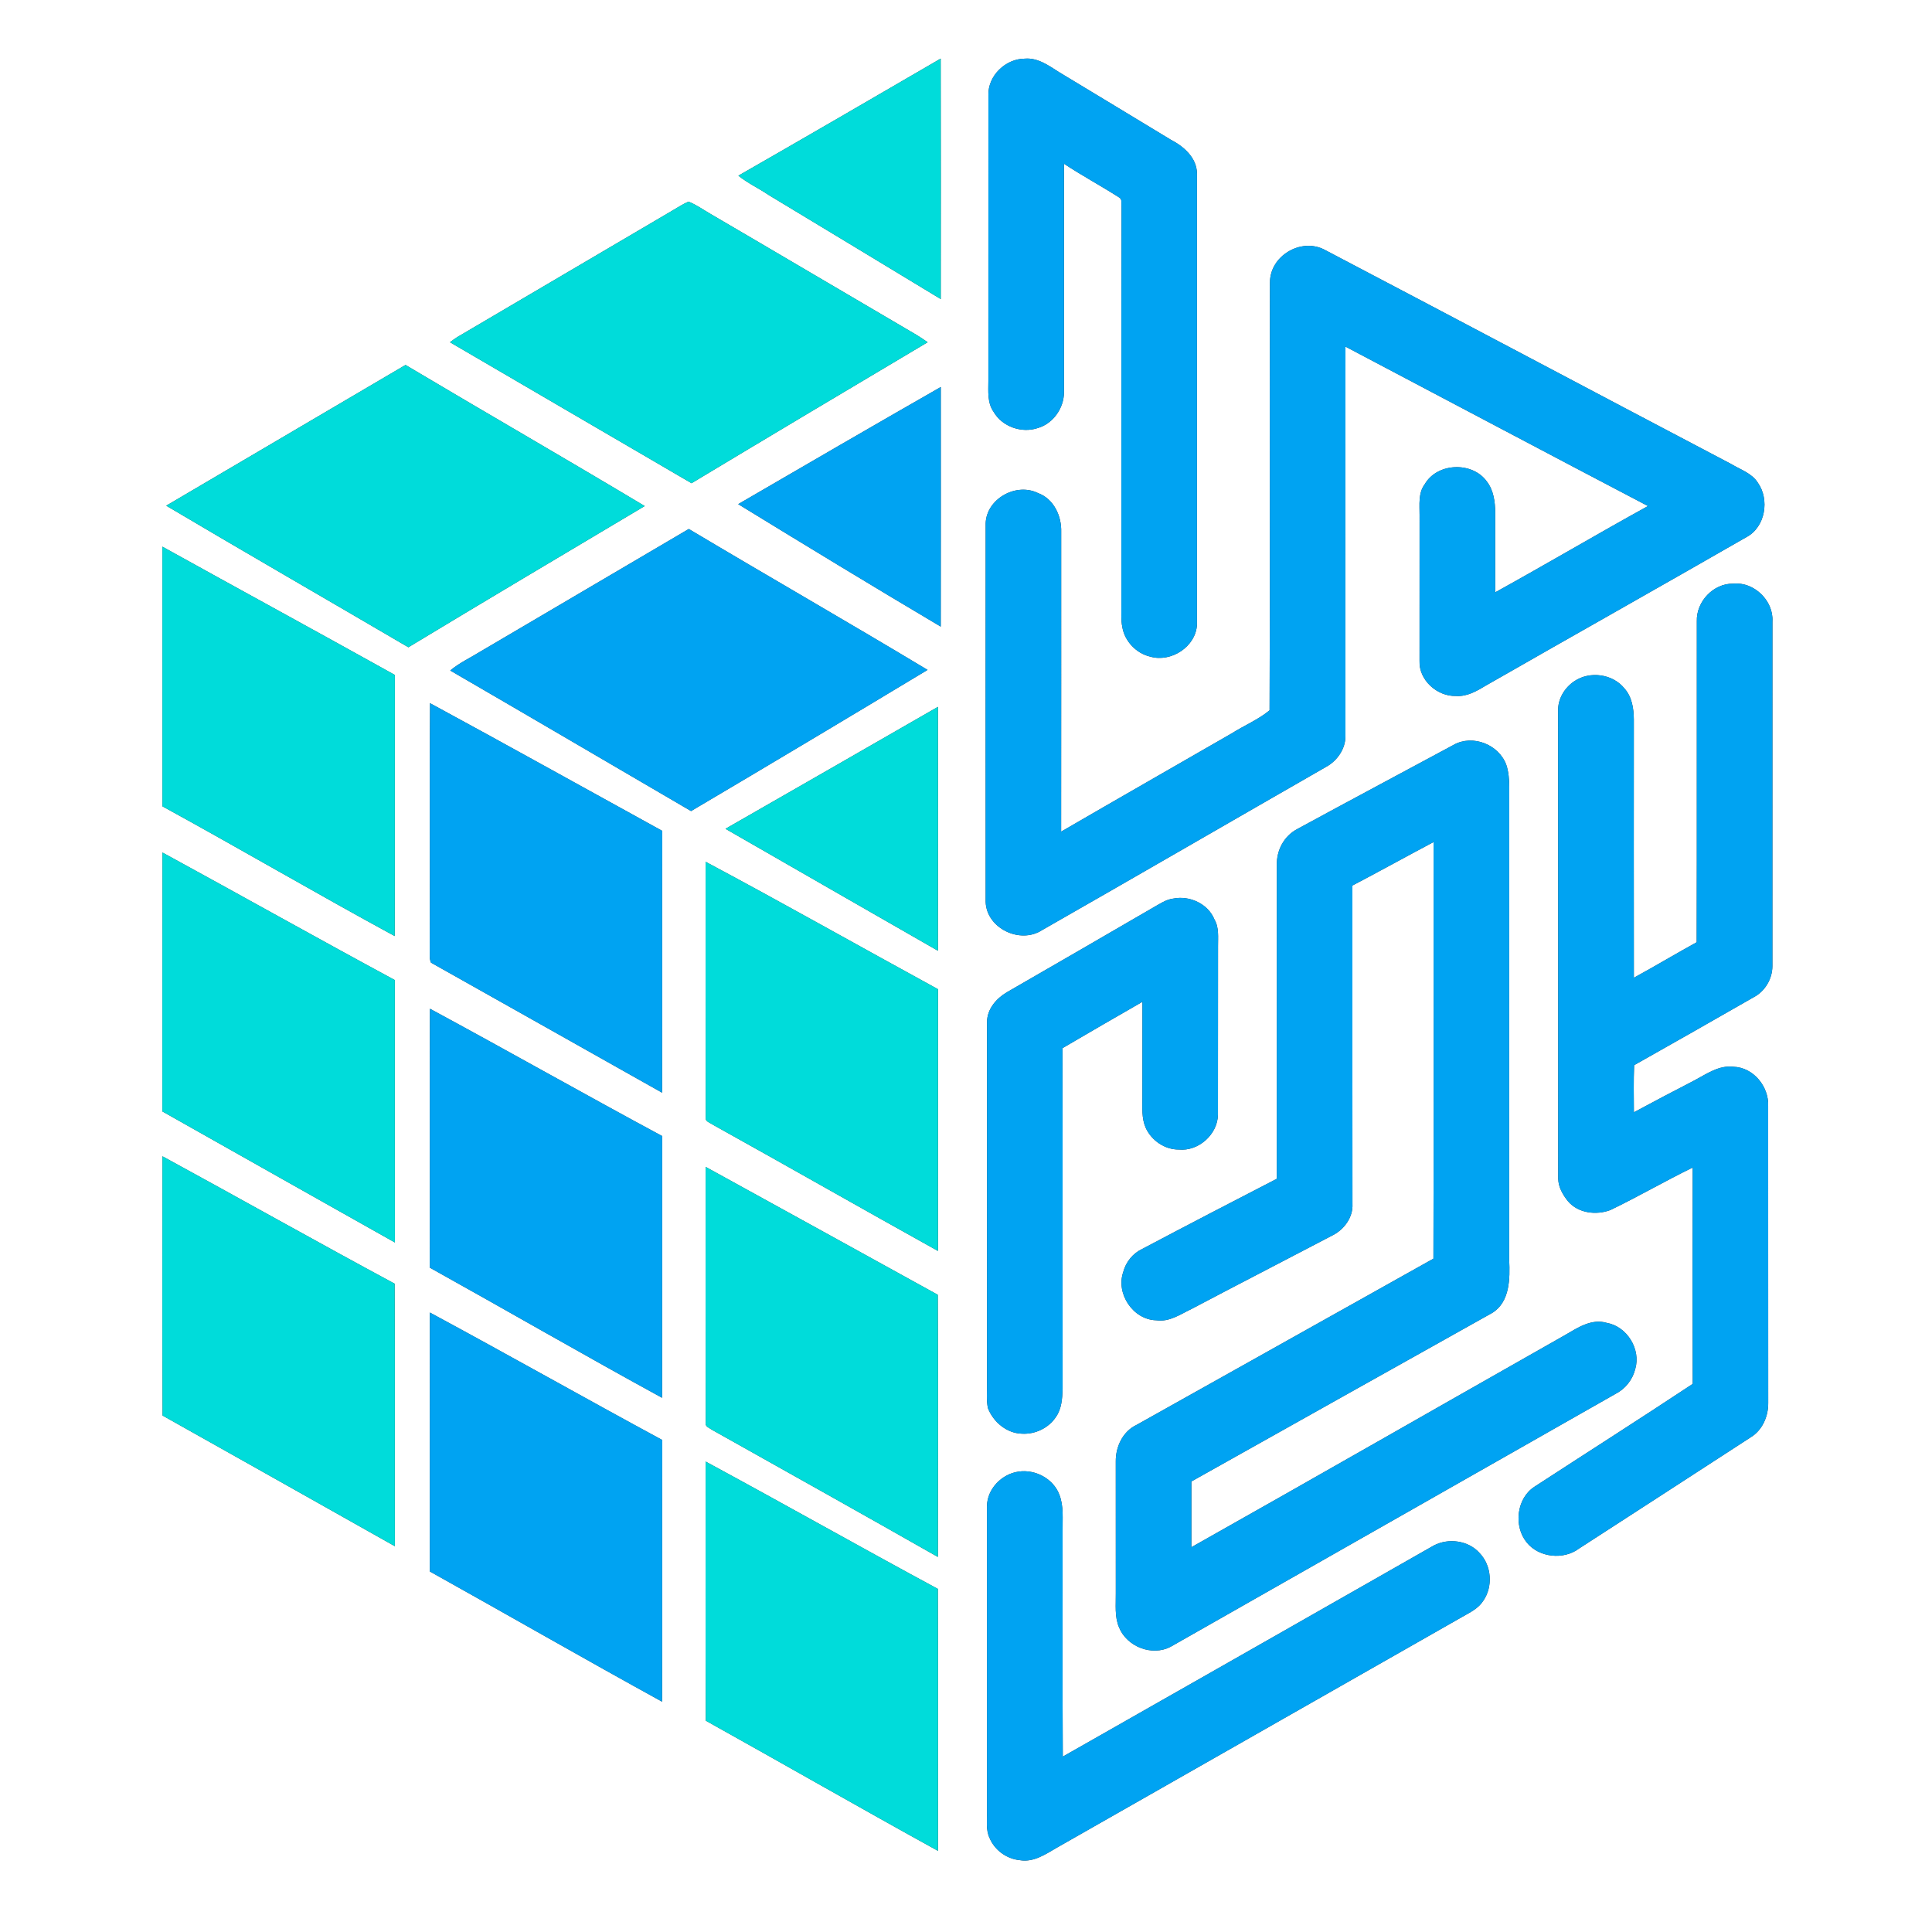 <?xml version="1.0" encoding="UTF-8" ?>
<!DOCTYPE svg PUBLIC "-//W3C//DTD SVG 1.1//EN" "http://www.w3.org/Graphics/SVG/1.1/DTD/svg11.dtd">
<svg width="690pt" height="690pt" viewBox="0 0 690 690" version="1.1" xmlns="http://www.w3.org/2000/svg">
<rect x="0" y="0" width="690" height="690" fill="#333333" stroke="none"/>
<g id="#ffffffff">
<path fill="#ffffff" opacity="1.00" d=" M 0.00 0.00 L 690.00 0.00 L 690.00 690.00 L 0.00 690.00 L 0.00 0.00 M 263.71 62.74 C 267.04 65.43 270.96 67.23 274.50 69.63 C 295.01 82.00 315.50 94.40 335.98 106.81 C 335.99 78.18 336.04 49.56 335.96 20.93 C 311.91 34.92 287.85 48.91 263.71 62.74 M 353.00 33.96 C 352.98 67.97 353.02 101.99 352.99 136.00 C 352.99 139.74 352.56 143.85 354.86 147.09 C 357.93 152.42 364.94 154.83 370.71 152.85 C 376.19 151.23 379.98 145.72 380.00 140.08 C 380.00 112.88 380.02 85.67 379.98 58.47 C 386.39 62.72 393.19 66.35 399.66 70.50 C 400.94 71.17 400.36 72.83 400.54 73.96 C 400.44 121.30 400.54 168.65 400.49 216.00 C 400.51 218.65 400.30 221.34 400.83 223.97 C 401.68 229.02 405.81 233.37 410.81 234.51 C 418.23 236.67 427.10 230.97 427.49 223.07 C 427.50 169.38 427.51 115.69 427.49 62.01 C 427.44 56.34 422.77 52.28 418.12 49.89 C 404.83 41.86 391.56 33.78 378.26 25.78 C 374.54 23.43 370.65 20.55 366.00 20.95 C 359.16 20.97 352.82 27.01 353.00 33.96 M 240.23 75.15 C 214.61 90.24 188.98 105.32 163.34 120.37 C 162.42 120.94 161.56 121.58 160.71 122.23 C 189.45 139.04 218.23 155.78 246.98 172.58 C 275.03 155.71 303.15 138.95 331.30 122.23 C 329.99 121.31 328.66 120.42 327.30 119.59 C 302.77 105.23 278.31 90.75 253.77 76.41 C 251.17 74.92 248.71 73.13 245.91 72.01 C 243.91 72.85 242.10 74.07 240.23 75.15 M 453.56 100.98 C 453.37 151.88 453.65 202.79 453.42 253.69 C 449.40 257.01 444.34 259.11 439.90 261.92 C 419.60 273.62 399.25 285.24 378.98 297.01 C 379.02 261.34 378.99 225.66 379.00 189.99 C 379.18 184.27 376.33 178.11 370.67 176.08 C 362.90 172.26 352.33 178.12 352.02 186.90 C 351.99 231.96 351.99 277.02 352.02 322.09 C 352.33 331.54 364.28 337.26 372.10 332.23 C 406.02 312.87 439.81 293.26 473.70 273.83 C 477.57 271.70 480.51 267.48 480.51 262.99 C 480.51 216.59 480.47 170.19 480.52 123.79 C 516.54 142.76 552.50 161.85 588.57 180.73 C 570.29 190.81 552.30 201.45 534.02 211.54 C 533.97 202.04 534.02 192.54 534.01 183.03 C 533.96 179.18 533.43 175.09 531.01 171.95 C 525.83 164.77 513.31 165.20 508.84 172.93 C 506.45 176.12 507.02 180.25 506.99 183.98 C 507.01 201.33 507.01 218.68 506.98 236.04 C 506.69 242.90 513.30 248.77 519.99 248.56 C 523.95 248.85 527.46 246.78 530.71 244.82 C 561.70 227.08 592.82 209.58 623.78 191.80 C 630.52 188.20 632.07 178.38 627.78 172.36 C 625.60 168.95 621.55 167.71 618.26 165.71 C 569.78 140.24 521.42 114.55 472.92 89.12 C 464.51 84.85 453.46 91.46 453.56 100.98 M 59.37 180.60 C 88.09 197.63 117.04 214.28 145.85 231.17 C 173.90 214.22 202.09 197.49 230.26 180.73 C 201.90 163.75 173.24 147.24 144.83 130.34 C 116.34 147.08 87.86 163.86 59.37 180.60 M 263.64 180.05 C 287.66 194.77 311.74 209.43 335.98 223.79 C 336.02 195.27 336.00 166.74 335.99 138.22 C 311.81 152.06 287.71 166.04 263.64 180.05 M 171.70 232.62 C 168.06 234.89 164.10 236.69 160.80 239.47 C 189.52 256.12 218.14 272.94 246.81 289.67 C 275.04 272.99 303.19 256.17 331.27 239.25 C 302.99 222.23 274.34 205.83 246.00 188.92 C 221.22 203.47 196.47 218.06 171.70 232.62 M 58.00 195.24 C 58.01 226.15 57.99 257.06 58.01 287.97 C 85.79 303.18 113.13 319.20 140.97 334.31 C 141.05 303.22 140.96 272.14 141.01 241.05 C 113.40 225.67 85.64 210.57 58.00 195.24 M 606.01 221.91 C 605.96 260.11 606.06 298.31 605.96 336.52 C 598.44 340.66 591.06 345.08 583.52 349.20 C 583.48 318.46 583.49 287.72 583.51 256.98 C 583.48 253.08 582.86 248.88 580.16 245.87 C 575.97 240.67 567.79 239.56 562.29 243.27 C 558.78 245.59 556.31 249.66 556.48 253.94 C 556.54 309.63 556.48 365.33 556.51 421.02 C 556.57 424.00 558.16 426.73 559.99 429.01 C 563.63 433.32 570.10 434.07 575.16 432.15 C 585.09 427.37 594.62 421.80 604.54 416.98 C 604.49 442.73 604.46 468.49 604.55 494.24 C 585.79 506.67 566.80 518.75 547.94 531.03 C 541.58 535.23 540.54 545.11 545.26 550.88 C 549.64 556.32 558.48 557.20 563.99 553.02 C 584.42 539.80 604.86 526.58 625.25 513.32 C 629.45 510.78 631.57 505.79 631.51 501.01 C 631.47 465.67 631.52 430.33 631.49 394.99 C 631.75 388.06 626.26 381.24 619.14 380.99 C 613.86 380.34 609.39 383.63 604.97 385.95 C 597.79 389.65 590.64 393.42 583.53 397.25 C 583.51 391.63 583.38 386.02 583.62 380.42 C 597.86 372.40 612.06 364.32 626.23 356.20 C 630.34 354.08 633.00 349.63 633.00 345.02 C 633.01 304.00 632.98 262.98 633.01 221.96 C 633.47 214.52 626.43 207.71 619.01 208.45 C 611.90 208.33 605.77 214.86 606.01 221.91 M 153.59 251.14 C 153.37 280.42 153.60 309.71 153.47 338.99 C 153.56 340.58 153.26 342.29 153.92 343.80 C 181.43 359.29 208.97 374.74 236.47 390.25 C 236.56 359.08 236.44 327.91 236.52 296.74 C 208.88 281.54 181.32 266.17 153.59 251.14 M 259.10 296.00 C 284.40 310.50 309.65 325.09 334.97 339.55 C 335.02 310.52 335.02 281.48 334.97 252.45 C 309.69 266.97 284.42 281.53 259.10 296.00 M 519.14 266.03 C 500.50 276.08 481.80 286.02 463.21 296.14 C 458.54 298.64 455.86 303.73 456.02 308.98 C 455.98 346.32 456.01 383.66 456.00 421.00 C 439.96 429.27 423.95 437.59 408.00 446.02 C 404.61 447.60 402.09 450.70 401.15 454.31 C 398.48 462.05 404.67 471.35 412.97 471.53 C 417.58 472.21 421.50 469.43 425.44 467.54 C 442.29 458.65 459.24 449.94 476.11 441.09 C 480.15 439.00 483.27 434.66 483.02 429.99 C 482.97 392.09 483.01 354.18 483.00 316.27 C 492.71 311.18 502.30 305.86 511.99 300.73 C 511.97 350.33 512.08 399.92 511.94 449.52 C 476.60 469.31 441.25 489.09 405.92 508.89 C 400.99 511.21 398.42 516.72 398.49 521.99 C 398.51 537.67 398.50 553.35 398.50 569.02 C 398.56 573.09 398.02 577.34 399.65 581.19 C 402.44 588.11 411.44 591.65 418.12 588.11 C 471.06 558.03 524.00 527.94 576.94 497.83 C 580.48 496.04 583.09 492.74 584.03 488.88 C 586.08 481.85 581.07 473.73 573.86 472.46 C 568.40 470.82 563.40 474.22 558.91 476.83 C 514.42 502.04 470.05 527.48 425.49 552.58 C 425.50 544.75 425.51 536.92 425.49 529.10 C 461.27 508.98 497.12 488.98 532.93 468.90 C 539.29 464.97 539.29 456.63 539.00 450.03 C 539.00 393.69 538.98 337.35 539.02 281.01 C 538.99 278.38 538.81 275.72 537.98 273.21 C 535.36 265.91 525.97 262.18 519.14 266.03 M 58.02 304.47 C 57.97 335.29 58.02 366.12 57.99 396.94 C 85.64 412.60 113.35 428.13 141.02 443.74 C 140.97 412.50 141.02 381.26 141.00 350.02 C 113.23 335.03 85.72 319.57 58.02 304.47 M 252.00 307.77 C 252.02 338.19 251.96 368.63 252.03 399.05 C 251.77 400.54 253.47 400.90 254.39 401.57 C 281.32 416.52 308.06 431.81 334.99 446.77 C 335.02 415.61 334.99 384.45 335.00 353.29 C 307.31 338.17 279.84 322.62 252.00 307.77 M 412.02 324.03 C 394.55 334.18 377.08 344.31 359.57 354.39 C 355.82 356.61 352.53 360.39 352.52 364.96 C 352.48 407.98 352.52 450.99 352.50 494.01 C 352.56 496.97 352.22 499.98 352.83 502.90 C 354.73 507.84 359.53 511.89 364.96 512.03 C 369.68 512.32 374.54 510.01 377.14 506.03 C 379.17 503.14 379.38 499.45 379.51 496.04 C 379.46 455.48 379.55 414.91 379.46 374.34 C 388.94 368.76 398.48 363.28 408.01 357.79 C 407.98 369.19 408.02 380.58 407.99 391.98 C 408.00 395.59 407.69 399.36 409.17 402.76 C 411.22 407.31 415.97 410.59 421.02 410.55 C 428.04 411.24 434.88 405.14 434.98 398.08 C 435.04 378.05 434.96 358.02 435.01 337.99 C 434.98 334.76 435.43 331.31 433.73 328.38 C 431.45 322.75 424.82 319.74 418.99 320.93 C 416.40 321.25 414.24 322.81 412.02 324.03 M 153.55 360.26 C 153.43 391.08 153.56 421.90 153.48 452.72 C 181.19 468.14 208.65 484.02 236.47 499.22 C 236.53 468.06 236.48 436.90 236.50 405.74 C 208.73 390.81 181.30 375.24 153.55 360.26 M 58.02 412.96 C 58.01 443.82 57.94 474.69 58.06 505.55 C 85.72 521.08 113.37 536.63 141.01 552.21 C 140.95 520.96 141.08 489.71 140.94 458.46 C 113.18 443.52 85.71 428.04 58.02 412.96 M 252.01 416.74 C 252.01 447.21 251.96 477.68 252.03 508.14 C 251.76 509.54 253.42 509.99 254.29 510.65 C 281.21 525.73 308.13 540.81 334.96 556.05 C 335.00 524.84 335.08 493.63 334.92 462.42 C 307.29 447.18 279.66 431.94 252.01 416.74 M 153.53 468.76 C 153.46 499.59 153.52 530.41 153.50 561.23 C 181.18 576.67 208.68 592.46 236.45 607.74 C 236.57 576.58 236.44 545.43 236.52 514.28 C 208.76 499.27 181.30 483.74 153.53 468.76 M 252.01 521.98 C 252.02 552.83 251.92 583.67 252.06 614.52 C 279.74 629.96 307.24 645.72 334.99 661.02 C 334.98 629.83 335.07 598.64 334.94 567.46 C 307.19 552.50 279.75 536.97 252.01 521.98 M 352.49 538.00 C 352.50 574.35 352.51 610.69 352.49 647.04 C 352.59 650.17 352.02 653.51 353.43 656.45 C 355.24 660.78 359.52 663.89 364.20 664.34 C 369.18 665.22 373.56 662.13 377.65 659.77 C 425.87 632.30 474.10 604.86 522.33 577.40 C 525.02 575.86 528.01 574.44 529.73 571.72 C 533.26 566.64 532.74 559.17 528.45 554.68 C 524.44 550.14 517.28 549.20 512.02 551.99 C 467.88 577.12 423.75 602.28 379.57 627.36 C 379.40 600.55 379.55 573.75 379.50 546.95 C 379.43 542.55 379.97 537.97 378.33 533.77 C 376.18 528.10 369.73 524.69 363.82 525.57 C 357.77 526.38 352.50 531.79 352.49 538.00 Z" />
</g>
<g id="#00dcdaff">
<path fill="#00dcda" opacity="1.00" d=" M 263.71 62.74 C 287.85 48.91 311.91 34.92 335.96 20.93 C 336.04 49.56 335.99 78.18 335.98 106.81 C 315.50 94.40 295.01 82.00 274.50 69.63 C 270.96 67.23 267.04 65.43 263.71 62.74 Z" />
<path fill="#00dcda" opacity="1.00" d=" M 240.23 75.15 C 242.10 74.07 243.91 72.85 245.91 72.01 C 248.71 73.13 251.17 74.92 253.77 76.41 C 278.31 90.75 302.77 105.23 327.30 119.59 C 328.66 120.42 329.99 121.31 331.30 122.23 C 303.15 138.95 275.03 155.71 246.98 172.58 C 218.23 155.78 189.45 139.04 160.71 122.23 C 161.56 121.58 162.42 120.94 163.34 120.37 C 188.98 105.32 214.61 90.24 240.23 75.15 Z" />
<path fill="#00dcda" opacity="1.00" d=" M 59.37 180.60 C 87.86 163.86 116.34 147.08 144.83 130.34 C 173.24 147.24 201.90 163.75 230.26 180.73 C 202.09 197.49 173.90 214.22 145.85 231.17 C 117.04 214.28 88.09 197.63 59.37 180.60 Z" />
<path fill="#00dcda" opacity="1.00" d=" M 58.00 195.24 C 85.64 210.57 113.40 225.67 141.01 241.05 C 140.96 272.14 141.05 303.22 140.97 334.31 C 113.13 319.20 85.79 303.18 58.01 287.97 C 57.99 257.06 58.01 226.15 58.00 195.24 Z" />
<path fill="#00dcda" opacity="1.00" d=" M 259.10 296.00 C 284.42 281.53 309.69 266.97 334.97 252.45 C 335.02 281.48 335.02 310.52 334.97 339.55 C 309.65 325.09 284.40 310.50 259.10 296.00 Z" />
<path fill="#00dcda" opacity="1.00" d=" M 58.02 304.47 C 85.72 319.57 113.23 335.03 141.00 350.02 C 141.02 381.26 140.97 412.50 141.02 443.74 C 113.35 428.13 85.64 412.60 57.99 396.94 C 58.02 366.12 57.97 335.29 58.02 304.47 Z" />
<path fill="#00dcda" opacity="1.00" d=" M 252.00 307.77 C 279.84 322.62 307.31 338.17 335.00 353.29 C 334.99 384.45 335.02 415.61 334.99 446.77 C 308.06 431.81 281.32 416.52 254.39 401.57 C 253.47 400.90 251.77 400.54 252.03 399.05 C 251.96 368.63 252.02 338.19 252.00 307.77 Z" />
<path fill="#00dcda" opacity="1.00" d=" M 58.02 412.96 C 85.71 428.04 113.18 443.52 140.94 458.46 C 141.08 489.71 140.95 520.96 141.01 552.21 C 113.37 536.63 85.72 521.08 58.06 505.55 C 57.94 474.69 58.01 443.82 58.02 412.96 Z" />
<path fill="#00dcda" opacity="1.00" d=" M 252.01 416.74 C 279.66 431.94 307.29 447.18 334.92 462.42 C 335.08 493.63 335.00 524.84 334.96 556.05 C 308.13 540.81 281.21 525.73 254.29 510.65 C 253.42 509.99 251.76 509.54 252.03 508.14 C 251.96 477.68 252.01 447.21 252.01 416.74 Z" />
<path fill="#00dcda" opacity="1.00" d=" M 252.01 521.98 C 279.75 536.97 307.19 552.50 334.94 567.46 C 335.07 598.64 334.98 629.83 334.99 661.02 C 307.24 645.72 279.74 629.96 252.06 614.52 C 251.92 583.67 252.02 552.83 252.01 521.98 Z" />
</g>
<g id="#00a3f2ff">
<path fill="#00a3f2" opacity="1.00" d=" M 353.00 33.96 C 352.82 27.01 359.16 20.97 366.00 20.95 C 370.65 20.55 374.54 23.43 378.26 25.78 C 391.56 33.78 404.83 41.86 418.12 49.89 C 422.77 52.28 427.44 56.34 427.49 62.01 C 427.51 115.69 427.50 169.38 427.49 223.07 C 427.10 230.97 418.23 236.67 410.81 234.51 C 405.81 233.37 401.68 229.02 400.83 223.97 C 400.30 221.34 400.51 218.65 400.49 216.00 C 400.54 168.65 400.44 121.30 400.54 73.96 C 400.36 72.83 400.94 71.17 399.66 70.50 C 393.19 66.35 386.39 62.72 379.98 58.47 C 380.02 85.67 380.00 112.88 380.00 140.08 C 379.98 145.72 376.19 151.23 370.71 152.85 C 364.94 154.83 357.93 152.42 354.86 147.09 C 352.56 143.85 352.99 139.74 352.99 136.00 C 353.02 101.99 352.98 67.97 353.00 33.96 Z" />
<path fill="#00a3f2" opacity="1.00" d=" M 453.56 100.98 C 453.46 91.46 464.51 84.85 472.92 89.12 C 521.42 114.55 569.78 140.24 618.26 165.71 C 621.55 167.71 625.60 168.95 627.78 172.36 C 632.07 178.38 630.52 188.20 623.78 191.80 C 592.82 209.58 561.70 227.08 530.71 244.82 C 527.46 246.78 523.95 248.85 519.99 248.56 C 513.30 248.77 506.69 242.90 506.98 236.04 C 507.01 218.68 507.01 201.33 506.99 183.98 C 507.02 180.25 506.45 176.12 508.84 172.93 C 513.31 165.20 525.83 164.77 531.01 171.95 C 533.43 175.09 533.96 179.18 534.01 183.03 C 534.02 192.54 533.97 202.04 534.02 211.54 C 552.30 201.45 570.29 190.81 588.57 180.73 C 552.50 161.85 516.54 142.76 480.52 123.79 C 480.47 170.19 480.51 216.59 480.51 262.99 C 480.51 267.48 477.57 271.70 473.70 273.83 C 439.81 293.26 406.02 312.87 372.10 332.23 C 364.28 337.26 352.33 331.54 352.02 322.09 C 351.99 277.02 351.99 231.96 352.02 186.90 C 352.33 178.12 362.90 172.26 370.67 176.08 C 376.33 178.11 379.18 184.27 379.00 189.99 C 378.99 225.66 379.02 261.34 378.98 297.01 C 399.25 285.24 419.60 273.62 439.90 261.92 C 444.34 259.11 449.40 257.01 453.42 253.69 C 453.65 202.79 453.37 151.88 453.56 100.98 Z" />
<path fill="#00a3f2" opacity="1.00" d=" M 263.64 180.05 C 287.71 166.04 311.81 152.06 335.99 138.22 C 336.00 166.74 336.02 195.27 335.98 223.79 C 311.74 209.43 287.66 194.77 263.64 180.05 Z" />
<path fill="#00a3f2" opacity="1.00" d=" M 171.70 232.62 C 196.47 218.06 221.22 203.47 246.00 188.92 C 274.34 205.83 302.99 222.23 331.27 239.25 C 303.19 256.17 275.04 272.99 246.81 289.67 C 218.14 272.94 189.52 256.12 160.80 239.47 C 164.10 236.69 168.06 234.89 171.70 232.62 Z" />
<path fill="#00a3f2" opacity="1.00" d=" M 606.01 221.91 C 605.77 214.86 611.90 208.33 619.01 208.45 C 626.43 207.71 633.47 214.52 633.01 221.96 C 632.98 262.98 633.01 304.00 633.00 345.02 C 633.00 349.63 630.34 354.08 626.23 356.20 C 612.06 364.32 597.86 372.40 583.62 380.42 C 583.38 386.02 583.51 391.63 583.53 397.25 C 590.64 393.42 597.79 389.65 604.97 385.95 C 609.39 383.63 613.86 380.34 619.14 380.99 C 626.26 381.24 631.75 388.06 631.49 394.99 C 631.52 430.33 631.47 465.67 631.51 501.01 C 631.57 505.79 629.45 510.78 625.25 513.32 C 604.86 526.58 584.42 539.80 563.99 553.02 C 558.48 557.20 549.64 556.32 545.26 550.88 C 540.54 545.11 541.58 535.23 547.94 531.03 C 566.80 518.75 585.79 506.67 604.55 494.24 C 604.46 468.49 604.49 442.73 604.54 416.98 C 594.62 421.80 585.09 427.37 575.16 432.15 C 570.10 434.07 563.63 433.32 559.99 429.01 C 558.16 426.73 556.57 424.00 556.51 421.02 C 556.48 365.33 556.54 309.63 556.48 253.94 C 556.31 249.66 558.78 245.59 562.29 243.27 C 567.79 239.56 575.97 240.67 580.16 245.87 C 582.86 248.88 583.48 253.08 583.51 256.98 C 583.49 287.72 583.48 318.46 583.52 349.20 C 591.06 345.08 598.44 340.66 605.96 336.52 C 606.06 298.31 605.96 260.11 606.01 221.91 Z" />
<path fill="#00a3f2" opacity="1.00" d=" M 153.59 251.14 C 181.32 266.17 208.88 281.54 236.52 296.74 C 236.44 327.91 236.56 359.08 236.47 390.25 C 208.97 374.74 181.43 359.29 153.92 343.80 C 153.26 342.29 153.56 340.58 153.47 338.99 C 153.60 309.71 153.37 280.42 153.59 251.14 Z" />
<path fill="#00a3f2" opacity="1.00" d=" M 519.14 266.03 C 525.97 262.18 535.36 265.91 537.98 273.21 C 538.81 275.72 538.99 278.38 539.02 281.01 C 538.98 337.35 539.00 393.69 539.00 450.03 C 539.29 456.63 539.29 464.97 532.93 468.90 C 497.12 488.98 461.27 508.98 425.49 529.10 C 425.51 536.92 425.50 544.75 425.49 552.58 C 470.05 527.48 514.42 502.04 558.91 476.83 C 563.40 474.22 568.40 470.82 573.86 472.46 C 581.07 473.73 586.08 481.85 584.03 488.88 C 583.09 492.74 580.48 496.04 576.94 497.83 C 524.00 527.94 471.06 558.03 418.12 588.11 C 411.44 591.65 402.44 588.11 399.65 581.19 C 398.02 577.34 398.56 573.09 398.50 569.02 C 398.50 553.35 398.51 537.67 398.49 521.99 C 398.42 516.72 400.99 511.21 405.92 508.89 C 441.25 489.09 476.60 469.31 511.94 449.52 C 512.08 399.92 511.97 350.33 511.99 300.73 C 502.30 305.86 492.71 311.18 483.00 316.27 C 483.01 354.18 482.97 392.09 483.02 429.99 C 483.27 434.66 480.15 439.00 476.11 441.09 C 459.24 449.94 442.29 458.65 425.44 467.54 C 421.50 469.43 417.58 472.21 412.97 471.53 C 404.67 471.35 398.48 462.05 401.15 454.31 C 402.09 450.70 404.61 447.60 408.00 446.02 C 423.95 437.59 439.96 429.27 456.00 421.00 C 456.01 383.66 455.98 346.32 456.02 308.98 C 455.86 303.73 458.54 298.64 463.21 296.14 C 481.80 286.02 500.50 276.08 519.14 266.03 Z" />
<path fill="#00a3f2" opacity="1.00" d=" M 412.02 324.03 C 414.24 322.81 416.40 321.25 418.99 320.93 C 424.82 319.74 431.45 322.75 433.73 328.38 C 435.43 331.31 434.98 334.76 435.01 337.99 C 434.96 358.02 435.04 378.05 434.98 398.08 C 434.88 405.14 428.04 411.24 421.02 410.55 C 415.97 410.59 411.22 407.31 409.17 402.76 C 407.69 399.36 408.00 395.59 407.99 391.98 C 408.02 380.58 407.98 369.19 408.01 357.79 C 398.48 363.28 388.94 368.76 379.46 374.34 C 379.55 414.91 379.46 455.48 379.51 496.04 C 379.38 499.45 379.17 503.14 377.14 506.03 C 374.54 510.01 369.68 512.32 364.96 512.03 C 359.53 511.89 354.73 507.84 352.83 502.90 C 352.22 499.98 352.56 496.97 352.50 494.01 C 352.52 450.99 352.48 407.98 352.52 364.96 C 352.53 360.39 355.82 356.61 359.57 354.39 C 377.08 344.31 394.55 334.18 412.02 324.03 Z" />
<path fill="#00a3f2" opacity="1.00" d=" M 153.55 360.26 C 181.30 375.24 208.73 390.81 236.50 405.74 C 236.48 436.90 236.53 468.06 236.47 499.22 C 208.65 484.02 181.19 468.14 153.48 452.72 C 153.56 421.90 153.43 391.08 153.55 360.26 Z" />
<path fill="#00a3f2" opacity="1.00" d=" M 153.53 468.76 C 181.30 483.74 208.76 499.27 236.52 514.28 C 236.44 545.43 236.57 576.58 236.45 607.74 C 208.68 592.46 181.18 576.67 153.50 561.23 C 153.52 530.41 153.46 499.59 153.53 468.76 Z" />
<path fill="#00a3f2" opacity="1.00" d=" M 352.49 538.00 C 352.50 531.79 357.77 526.38 363.82 525.57 C 369.73 524.69 376.18 528.10 378.33 533.77 C 379.97 537.97 379.43 542.55 379.50 546.95 C 379.55 573.75 379.40 600.55 379.57 627.36 C 423.75 602.28 467.88 577.12 512.02 551.99 C 517.28 549.20 524.44 550.14 528.45 554.68 C 532.74 559.17 533.26 566.64 529.73 571.72 C 528.01 574.44 525.02 575.86 522.33 577.40 C 474.10 604.86 425.87 632.30 377.65 659.77 C 373.56 662.13 369.18 665.22 364.20 664.34 C 359.52 663.89 355.24 660.78 353.43 656.45 C 352.02 653.51 352.59 650.17 352.49 647.04 C 352.51 610.69 352.50 574.35 352.49 538.00 Z" />
</g>
</svg>
